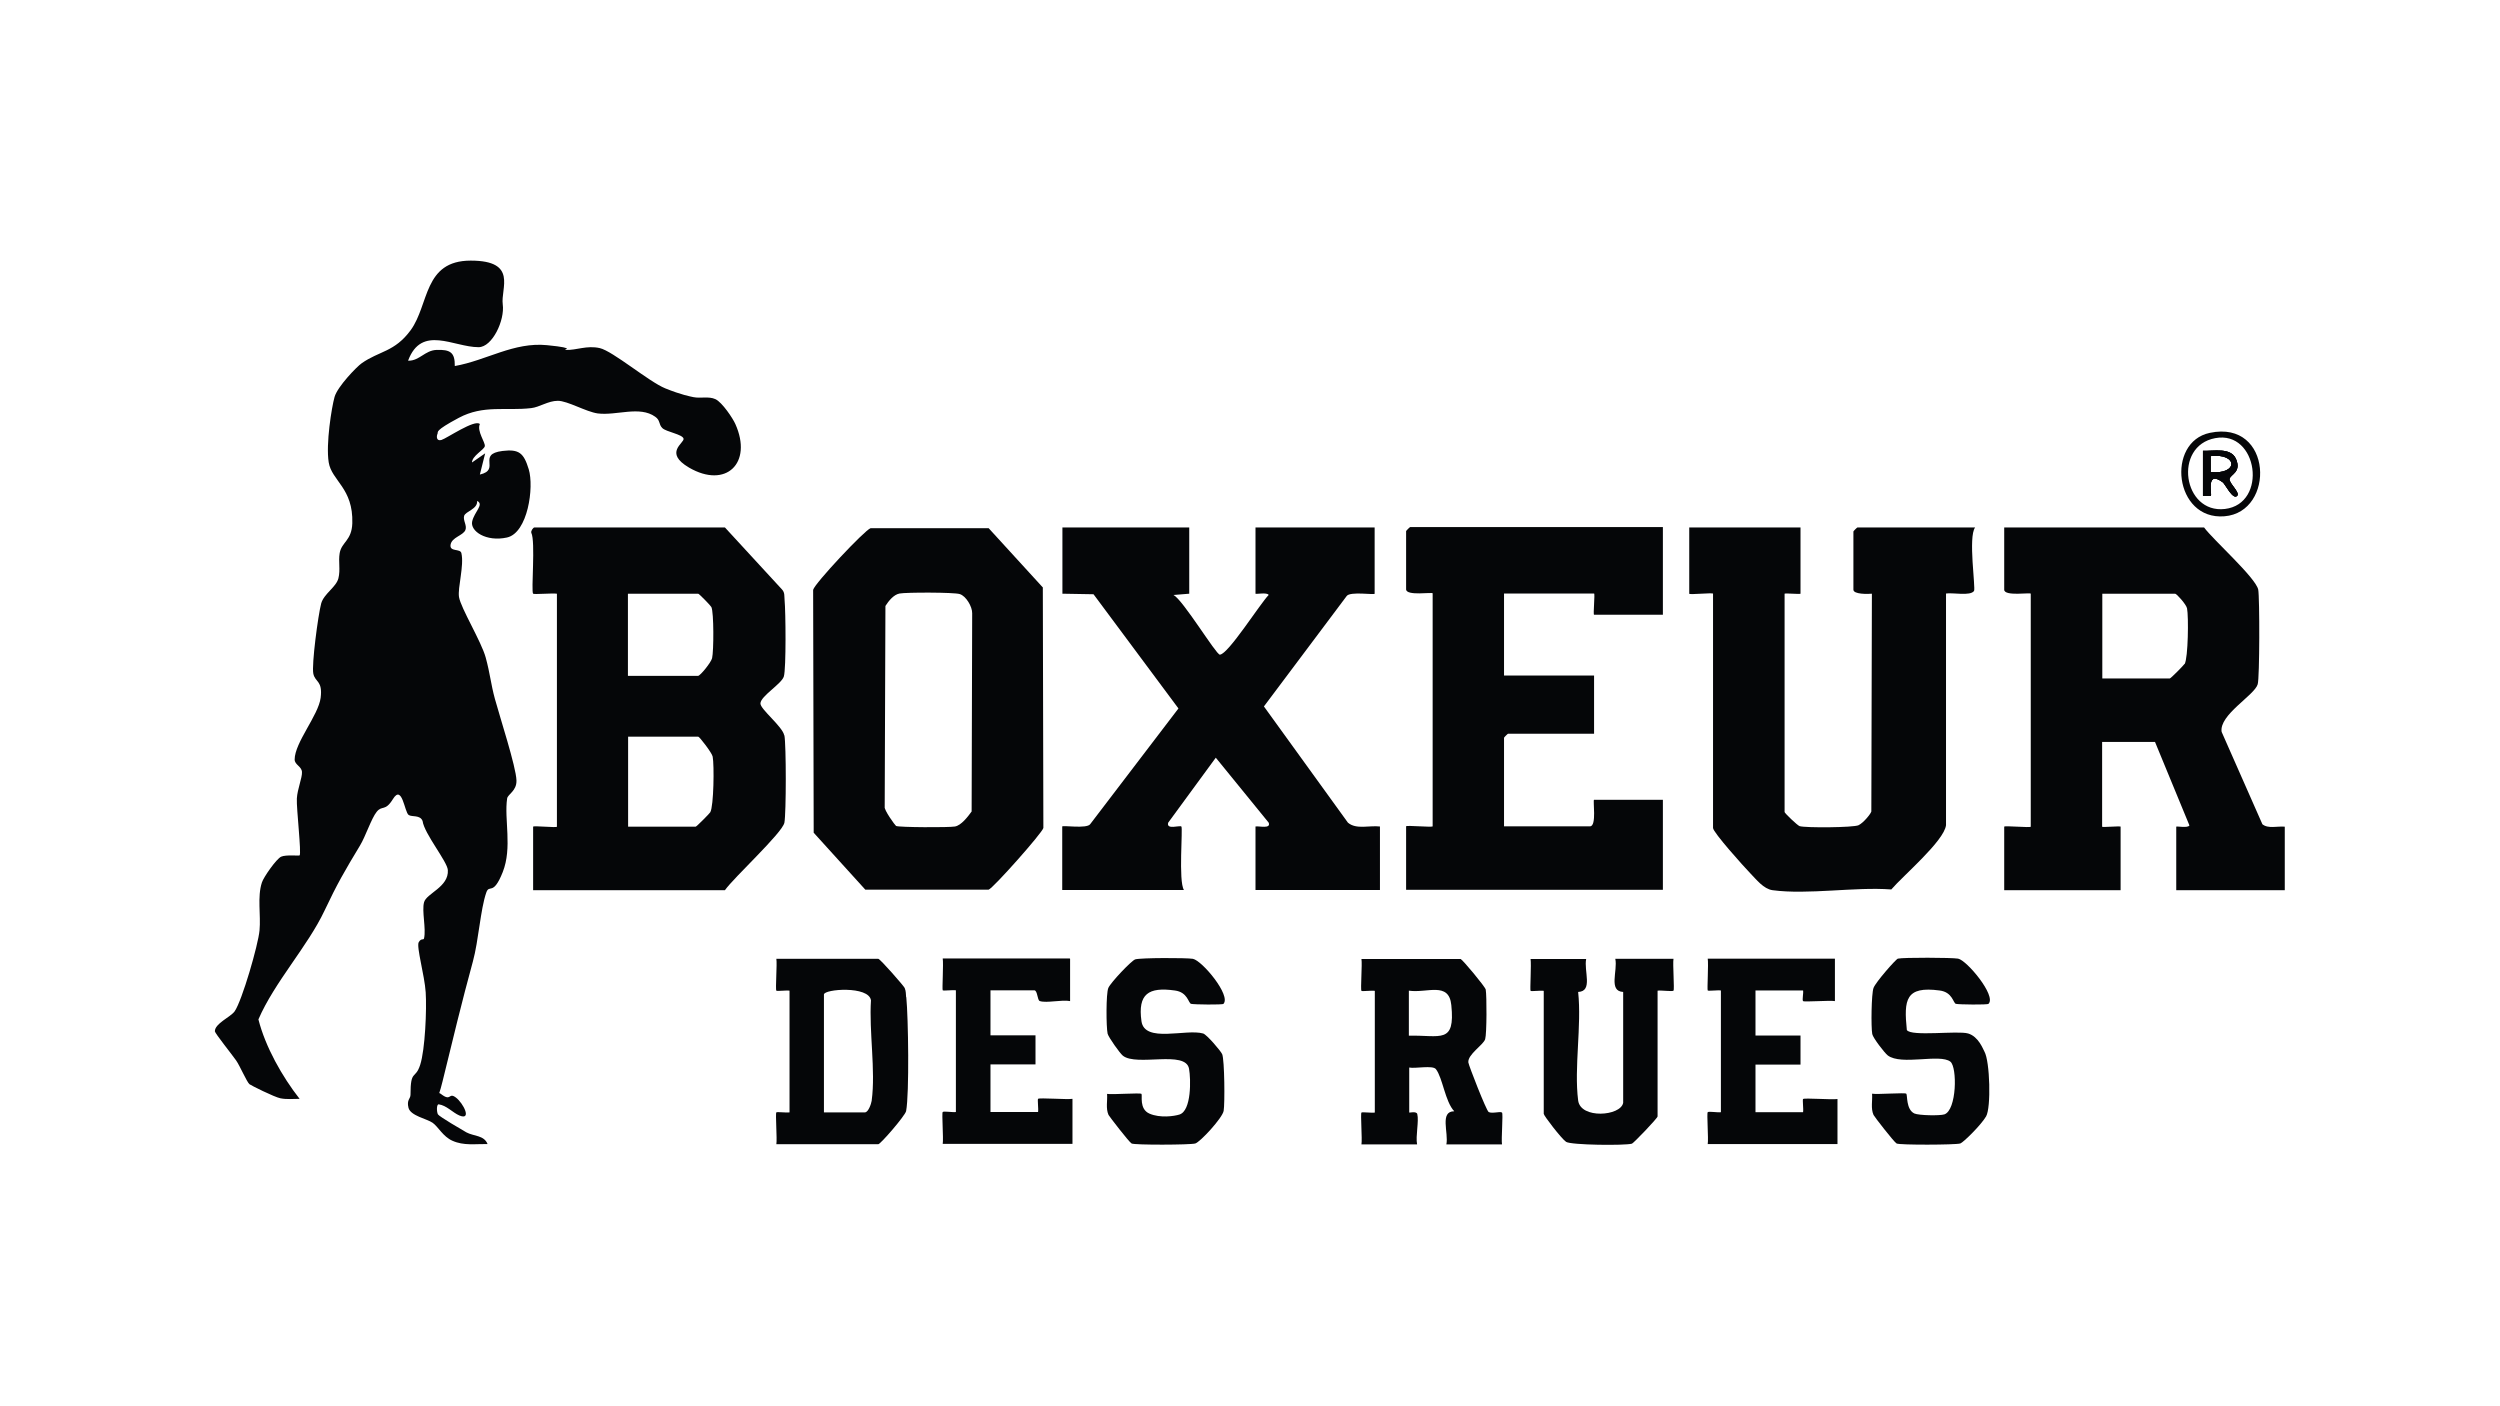 <?xml version="1.0" encoding="UTF-8"?>
<svg id="Capa_1" xmlns="http://www.w3.org/2000/svg" version="1.1" viewBox="0 0 1366 768">
  <!-- Generator: Adobe Illustrator 29.1.0, SVG Export Plug-In . SVG Version: 2.1.0 Build 142)  -->
  <defs>
    <style>
      .st0 {
        fill: #050608;
      }
    </style>
  </defs>
  <path class="st0" d="M223.2,197.1c6,0,9-5.6,15.2-5.9,7.7-.3,10.2,1.4,10.1,8.8,17.4-3.1,32.2-13.2,50.4-11.4s7.2,2.5,10.4,2.6c5.7.2,11.3-2.6,18.4-1s26.9,18.4,35.8,22,13.6,4.4,15.4,4.8c3.9.8,8.3-.6,12,1.1s9.6,10.6,10.9,13.6c9.6,21.4-5.2,35.5-25.3,23.8-14-8.2-2.5-13.4-3-15.8s-9.5-3.7-11.6-5.8-1-4.2-3.9-6.2c-8.5-6.1-21.2-.5-31.4-1.8-6.4-.9-16.5-6.9-21.8-6.9s-10,3.5-14.6,4c-13.9,1.6-26-1.9-39.5,5.3s-11.2,7.7-11.6,8.6c-.7,1.5-.7,4.3,2.1,3.5s18.3-11.5,21-8.7c-1.8,3.8,3.1,10.1,2.7,12.1s-7,5.3-7,8.9l7.2-5-2.9,11.6c11.7-2.7-1.9-11.1,12.4-12.9,9.1-1.1,11.6,1.2,14.3,10,3,9.8-.5,34.8-11.9,37.3s-20.2-3.5-19-8.8,6.7-9.3,2.7-11.2c.4,4.5-6.4,5.7-7.1,8.2s1.7,5.2.7,7.7c-1.3,3.1-7.4,3.9-8.1,8s5.3,2,5.9,4.6c1.6,6.8-2.1,18.9-1.3,24,1,6.1,12.2,24.3,14.6,33.1s2.8,14.4,5,22.5c2.6,9.6,11.6,37.2,11.8,44.6.2,5.8-4.8,7.6-5.1,9.9-1.7,11.4,2.9,26.8-2.4,40.2s-7.3,6.3-9,11.2c-3.2,9.2-4.2,26.3-7.3,37.6-6,21.9-11.2,43.5-16.6,65.6s-6.5,2.5-.8,6.9,4-1.2,8.1,1.9,8.9,12.7,1.9,9.8c-3.7-1.6-7-5.5-11.3-6.1-1.3,0-1.1,4.3-.4,5.5s13.4,8.6,15.5,9.8c4,2.2,9.7,1.5,11.6,6.4-6.6-.1-13,1-19.2-1.8-5.2-2.3-7.7-7.6-10.8-9.8s-12.1-3.8-13.2-8.2,1.1-4.9,1.1-7.1c0-14.2,2.6-8,5.3-16.4s3.6-30.3,3-39.6-5.2-25-3.8-27.4,2.6-.9,2.9-2.1c1.2-5.4-1.3-14.8,0-19.7s13.6-8.3,13-17.6c-.3-4.7-12.9-19.9-13.8-26.8-1.3-3.5-5.9-2.1-7.6-3.3-2.3-1.5-3.5-17-8.6-8.7-4.3,7-5.9,3.2-8.9,7-2.9,3.6-6.1,13.5-9.1,18.4-8.5,14.1-12.4,20.8-19.4,35.6-9.2,19.5-27.3,39-36.1,59.4,3.8,15,13,31.3,22.5,43.4-3.5,0-7.1.4-10.5-.3s-16.2-7.1-16.9-7.7c-1.5-1.3-5.2-10-7.3-13s-11.6-14.9-11.6-15.9c0-4.3,8.5-7.7,10.8-10.9,4.1-5.9,12.9-36.4,13.6-44.2.8-8.4-1.3-18.3,1.3-26.2.9-2.9,7.9-12.9,10.5-14.1s9.7-.4,10.1-.7c1.1-1.1-1.8-25.9-1.5-31.1s3-11.4,2.8-14.5-4-3.9-4-6.8c0-9.2,13-24.2,14.2-33.7s-3-8.4-4-13.2,2.6-32,4.3-38.4c1.5-5.3,8.2-8.9,9.4-13.7s-.1-9.1.7-13.8c1.1-6.1,6.6-6.8,6.9-16.3.6-19.2-11.3-23.2-12.9-33.3s1.6-30,3.2-35.7,12.2-16.6,14.8-18.4c9.6-6.8,18-6.1,26.8-18.1,10.2-14,6.9-38,32.8-38s16.3,15.2,17.5,23.9-5.7,23.4-13.2,23.4c-13.7,0-31.1-12.4-38.5,7.3Z"/>
  <path class="st0" d="M649.8,288.2v36.2l-8.6.7c5.2,2.7,23.2,32.5,25.3,32.6,4.5,0,22.1-28,26.7-32.6-.7-1.6-7.2-.3-7.2-.7v-36.2h65.1v36.2c0,.8-13.5-1.4-15.3,1.3l-45.2,60.3,45.9,63.5c4.6,3.9,11.7,1.4,17.5,2.1v34.7h-68v-34.7c1.8-.4,8.6,1.5,7.2-2.1l-28.9-35.5-26,35.5c-1.2,4.1,6.3,1.3,7.2,2.1s-1.7,29.9,1.4,34.7h-66.5v-34.7c0-.8,13.5,1.4,15.3-1.3l48.2-63.2-46.4-62.4-17-.3v-36.2h69.4Z"/>
  <path class="st0" d="M983.8,288.2v36.2c0,.4-8.7-.4-8.7,0v119.3c0,.6,7,7.3,8.2,7.7,3.2,1,29.5.8,32.2-.5s6.6-6.1,7-7.5l.3-119c-2.1.2-10.1.4-10.1-2.2v-31.8c0-.2,2-2.2,2.2-2.2h64.3c-3.9,5.1.4,33.3-.6,34.7-2,2.9-11.6.8-15.3,1.4v126.6c-1.1,8.7-23.5,27.6-29.9,35.1-20-1.5-45.5,3-64.9.4-4.9-.7-8.8-5.8-12.3-9.4-3.2-3.3-20.2-22.2-20.2-24.6v-128c0-.7-13,.7-13,0v-36.2h60.7Z"/>
  <path class="st0" d="M908.6,288.2v47.7h-37.6c-.6,0,.6-11.6,0-11.6h-49.2v44.8h49.2v31.8h-47c-.2,0-2.2,2-2.2,2.2v48.4h47c3.8,0,1.4-14.5,2.2-14.5h37.6v49.2h-140.3v-34.7c0-.7,14.5.7,14.5,0v-127.3c0-.8-14.5,1.6-14.5-2.2v-31.8c0-.2,2-2.2,2.2-2.2h138.1Z"/>
  <path class="st0" d="M866.7,523.9c-1.4,6.5,3.9,17.8-4.4,18.1,2,18.5-2.3,41.3,0,59.3,1.3,10.2,23.2,8.6,24.6,1.3v-60.6c-8.2-.4-2.9-11.6-4.3-18.1h31.8c-.5,2.7.6,16.8,0,17.4s-6.9-.3-8.7,0v68.7c0,1-13.1,14.6-14,14.9-3.9,1.1-33.4.8-36-1s-12.2-14.3-12.2-15.3v-67.2c-1.6-.3-6.8.4-7.2,0s.5-14.6,0-17.4h30.4Z"/>
  <path class="st0" d="M584.7,523.9v23.1c-4.5-.9-12.7,1.2-16.5,0-1.5-.4-1.2-5.9-3.1-5.9h-23.9v24.6h24.6v15.9h-24.6v26h26c.3-1.6-.4-6.8,0-7.2.7-.7,15.9.5,18.8,0v24.6h-70.9c.5-2.8-.6-16.8,0-17.4s5.6.3,7.2,0v-66.5c-1.6-.3-6.8.4-7.2,0s.5-14.6,0-17.4h69.4Z"/>
  <path class="st0" d="M1002.6,523.9v23.1c-2.8-.5-16.8.6-17.4,0s.3-4.4,0-5.8h-26v24.6h24.6v15.9h-24.6v26h26c.3-1.6-.4-6.8,0-7.2.7-.7,15.9.5,18.8,0v24.6h-70.9c.5-2.8-.6-16.8,0-17.4s5.6.3,7.2,0v-66.5c-1.6-.3-6.8.4-7.2,0s.5-14.6,0-17.4h69.4Z"/>
  <path class="st0" d="M668.6,548.5c-.6.6-16.3.4-17.8,0s-1.8-6.4-8.9-7.3c-14.3-2-20.3,1.8-18.2,16.8,1.7,12.1,24.3,4,33.7,6.7,2,.6,9.6,9.5,10.4,11.3,1.3,3.2,1.5,27.1.8,31s-12.8,17-15.5,17.8-33.3.9-34.8,0-12.1-14.7-12.6-15.6c-1.6-3.6-.5-7.8-.8-11.5,2.9.5,18.2-.7,18.8,0s-1.4,8.3,4.4,10.8,13.4,1.4,16.3.5c6.7-2,6.3-19.5,5.3-25-1.8-10.4-28.7-1.1-36.2-7.2-1.6-1.3-7.8-10-8.3-12-.8-3.7-.9-22,.4-25s12.7-15,14.7-15.6c3-.9,27.9-.9,31.5-.3,5.1,1,21,20.1,16.7,24.6Z"/>
  <path class="st0" d="M1086.5,548.5c-.6.6-16.3.4-17.8,0s-1.8-6.4-8.9-7.3c-18.6-2.5-19.6,5-17.9,21.6,2.3,3.7,27.8.2,33.5,1.9s8.1,8.5,8.9,9.9c3,5.3,3.7,30.6.9,35.4s-12.5,14.3-14.1,14.8c-2.7.8-33.3.9-34.8,0s-12.2-14.7-12.6-15.6c-1.6-3.6-.5-7.8-.8-11.6,3,.5,18-.7,18.7,0s-.2,8.6,4.4,10.8c2.4,1.1,13.9,1.3,16.4.5,6.8-2.3,7.1-25.8,3.3-28.8-5.7-4.5-26.8,2.2-34.2-3.4-1.8-1.4-8.1-9.6-8.5-11.7-.7-3.7-.5-22,.7-25.2s12.2-15.7,13.3-16c2.9-.7,29.5-.6,32.9,0,4.8.9,20.9,20.2,16.7,24.6Z"/>
  <path class="st0" d="M820.4,607.8c-.6-.6-5.3.8-7-.2-1.3-.8-11-25.7-11.1-27.1-.4-4.4,8.2-9.5,9.2-12.7.9-2.9.9-23.8.3-27.1-.3-1.6-12.7-16.4-13.7-16.7h-54.2c.5,2.8-.6,16.7,0,17.4.4.4,5.6-.3,7.3,0v66.5c-1.6.3-6.8-.4-7.3,0-.6.6.5,14.6,0,17.4h30.4c-.9-4.5,1.1-12.7.1-16.6-.5-1.7-4.4-.6-4.4-.8v-24.6c3.2.7,12.9-1.4,14.6.9,3.7,4.8,5,17.7,10,23-8.1,0-3,11.8-4.3,18.1h30.4c-.5-2.8.7-16.8,0-17.4ZM769.8,565.9v-24.6c9.9,1.5,21.9-5.2,23.2,7.9,2.2,21.5-5.9,16.3-23.2,16.7Z"/>
  <path class="st0" d="M495.1,544.8c-.2-1.8,0-3.1-.8-5-.4-1-13.4-15.9-14.4-15.9h-55.7c.5,2.8-.6,16.7,0,17.4.4.4,5.6-.3,7.2,0v66.5c-1.6.3-6.8-.4-7.2,0-.6.6.5,14.6,0,17.4h55.7c1.2,0,14.7-15.6,15.2-18.1,1.8-9.5,1.2-51.3.1-62.2ZM476.3,601.4c-.3,1.9-1.9,6.4-3.7,6.4h-22.4v-64.4c0-3,24.6-4.9,25.7,3.2-1.1,16.9,2.6,38.4.4,54.7Z"/>
  <path class="st0" d="M1236.1,450.2l-22.2-50.3c-1.5-9.3,18-20,19.7-26,1.1-3.5,1.1-47.2.3-51.7-1.3-6.5-24.6-27.2-29.6-34h-109.2v34c0,3.8,14.5,1.4,14.5,2.2v127.3c0,.7-14.5-.7-14.5,0v34.7h63.6v-34.7c0-.5-10.1.5-10.1,0v-46.3h28.9l18.8,45.6c-.7,1.6-7.2.3-7.2.7v34.7h59.3v-34.7c-3.9-.4-9.2,1.3-12.3-1.4ZM1193.6,362.8c-.4.7-7.5,7.9-8,7.9h-36.9v-46.3h39.8c.8,0,6.1,5.9,6.5,8,.9,4.5.6,27.1-1.3,30.4Z"/>
  <path class="st0" d="M428.5,401.8c-.9-4.8-13-14.2-13-17.4,0-4,11.6-10.7,12.8-14.8,1.3-4.4,1-35.6.4-41.7-.2-2.1.2-4.1-1.4-5.8l-31.2-33.9h-104.1c-.6,0-2,1.8-1.7,2.9,2.4,4.8-.2,32.1,1,33.3.5.5,10.7-.4,13,0v127.3c0,.7-13-.7-13,0v34.7h104.8c4.8-6.9,31.4-31.3,32.5-36.9,1-5.4,1-42.3,0-47.7ZM343.2,324.4h38.3c.5,0,6.9,6.6,7.2,7.3,1.4,3,1.3,24,.4,27.9-.5,2.3-6.5,9.7-7.7,9.7h-38.3v-44.8ZM388.1,443.8c-.4.7-7.5,7.9-8,7.9h-36.9v-49.2h38.3c.7,0,7.6,9,7.9,10.9.9,4.5.6,27.1-1.3,30.4Z"/>
  <g>
    <path class="st0" d="M1207.5,236.5c-24.1,5-19.5,47.8,7.9,45.6,28-2.2,26.4-52.8-7.9-45.6ZM1215.7,278.1c-22.9,2.7-28.4-34.4-5.3-38.7,23.4-4.4,28.9,35.9,5.3,38.7Z"/>
    <path class="st0" d="M1218.2,261.7c.5-2.5,6.7-3.7,3.5-11-2.9-6.4-12.3-4.1-18-4.4v24.6h4.3c.8-.8-3-14.4,6.6-7.3,1.2.9,5.5,9.8,7.8,7.3,1.7-1.8-4.6-7-4.2-9.2ZM1207.9,257.9v-8.7c15.1-1.7,15.1,10.3,0,8.7Z"/>
    <g>
      <path class="st0" d="M1218.2,261.7c.5-2.5,6.7-3.7,3.5-11-2.9-6.4-12.3-4.1-18-4.4v24.6h4.3c.8-.8-3-14.4,6.6-7.3,1.2.9,5.5,9.8,7.8,7.3,1.7-1.8-4.6-7-4.2-9.2ZM1207.9,257.9v-8.7c15.1-1.7,15.1,10.3,0,8.7Z"/>
      <path class="st0" d="M1218.2,261.7c.5-2.5,6.7-3.7,3.5-11-2.9-6.4-12.3-4.1-18-4.4v24.6h4.3c.8-.8-3-14.4,6.6-7.3,1.2.9,5.5,9.8,7.8,7.3,1.7-1.8-4.6-7-4.2-9.2ZM1207.9,257.9v-8.7c15.1-1.7,15.1,10.3,0,8.7Z"/>
    </g>
  </g>
  <path class="st0" d="M569.9,321.1l-29.7-32.5h-64.5c-3.1.9-30.7,30.3-31.4,33.7l.3,132.7,28.2,31.1h67.4c2.4-.7,29.4-31.1,29.9-33.7l-.3-131.3ZM530.9,443.4c-2.1,2.9-5.7,7.6-9.1,8.2-3,.6-30.8.5-32.2-.3-.5-.3-6.7-8.8-6.2-10.5l.4-109.7c1.7-2.7,4.5-6.2,7.7-6.8,3.7-.7,29.8-.7,32.9.3,3.4,1,6.9,6.9,6.8,10.5l-.3,108.2Z"/>
</svg>